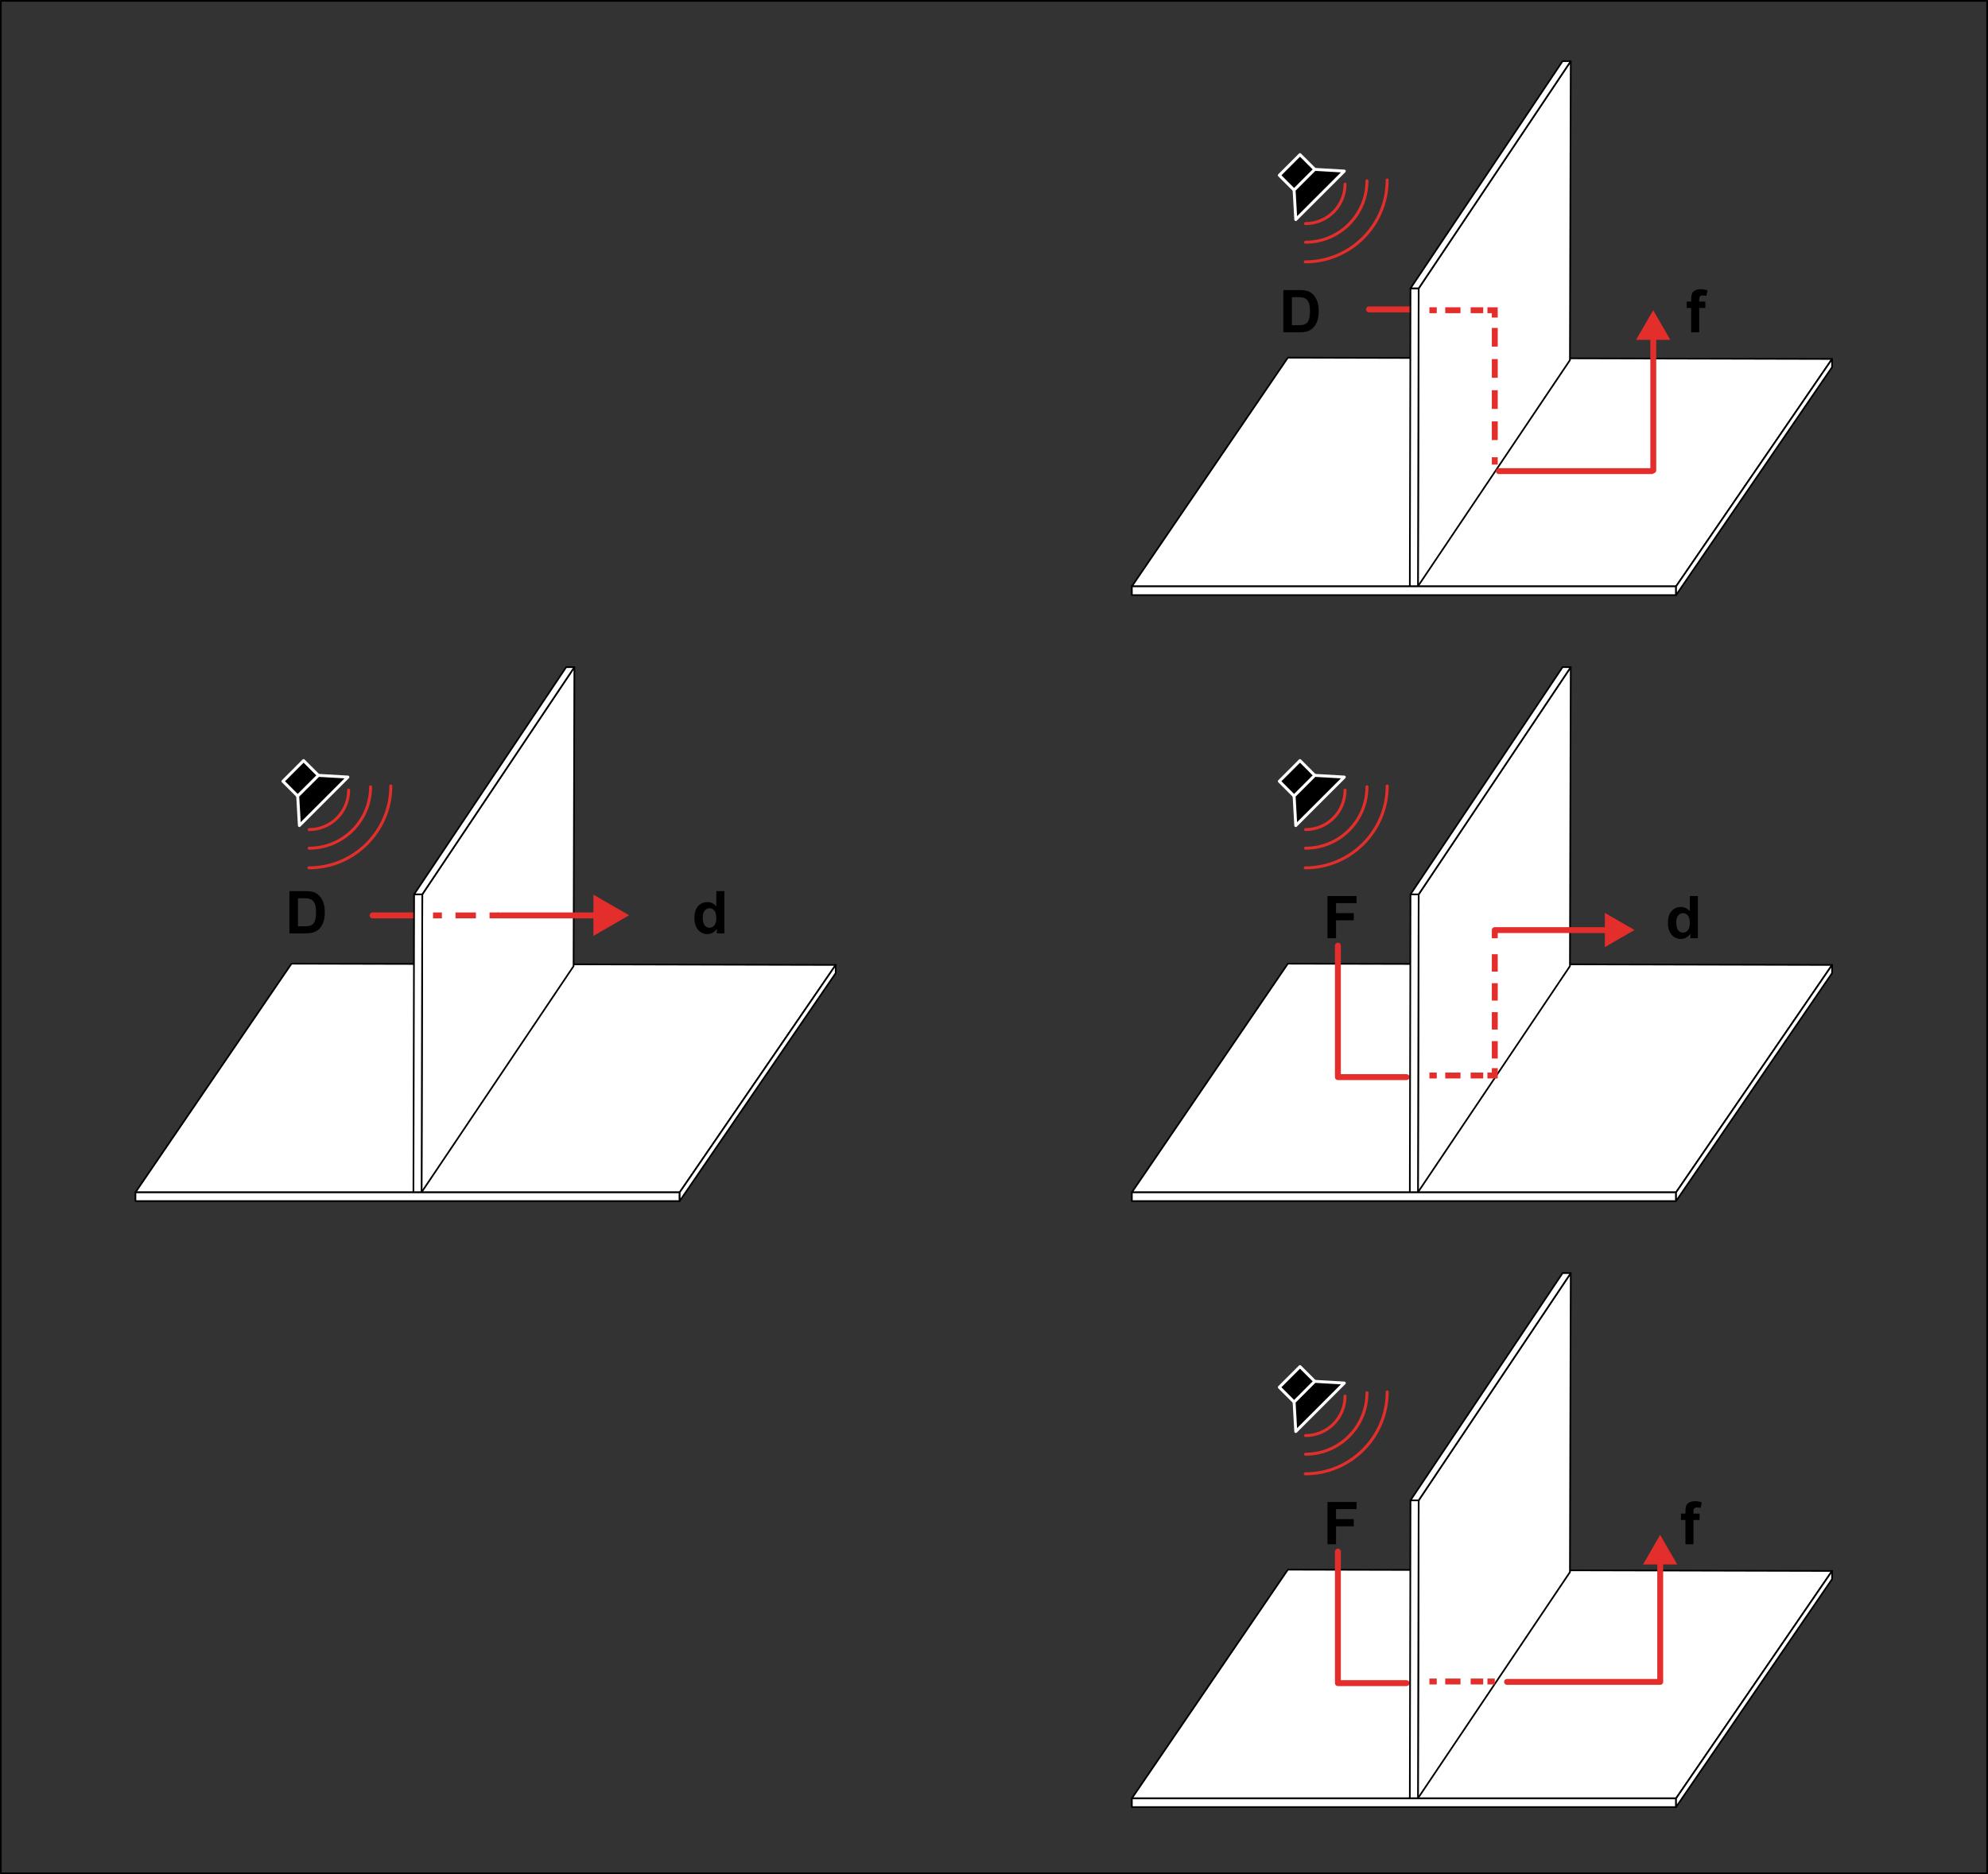 <?xml version="1.0" encoding="UTF-8"?>
<svg xmlns="http://www.w3.org/2000/svg" xmlns:xlink="http://www.w3.org/1999/xlink" width="297.89pt" height="280.88pt" viewBox="0 0 297.89 280.88" version="1.1">
<rect x="0" y="0" width="297.89" height="280.88" fill="#333333" stroke="none"/>
<defs>
<g>
<symbol overflow="visible" id="glyph0-0">
<path style="stroke:none;" d="M 5.531 0 L 5.531 -5.531 L 1.109 -5.531 L 1.109 0 Z M 1.25 -5.391 L 5.391 -5.391 L 5.391 -0.141 L 1.25 -0.141 Z M 1.25 -5.391 "/>
</symbol>
<symbol overflow="visible" id="glyph0-1">
<path style="stroke:none;" d="M 0.641 0 L 3.047 0 C 3.516 0 3.891 -0.047 4.172 -0.125 C 4.547 -0.25 4.859 -0.422 5.078 -0.641 C 5.375 -0.922 5.594 -1.297 5.75 -1.766 C 5.875 -2.125 5.938 -2.578 5.938 -3.109 C 5.938 -3.703 5.875 -4.203 5.734 -4.594 C 5.594 -5 5.391 -5.344 5.125 -5.625 C 4.859 -5.906 4.547 -6.109 4.188 -6.203 C 3.906 -6.281 3.5 -6.328 2.984 -6.328 L 0.641 -6.328 Z M 2.5 -5.266 C 3.016 -5.266 3.375 -5.25 3.547 -5.203 C 3.781 -5.141 3.984 -5.047 4.141 -4.906 C 4.297 -4.766 4.406 -4.547 4.5 -4.297 C 4.578 -4.031 4.625 -3.656 4.625 -3.172 C 4.625 -2.672 4.578 -2.297 4.5 -2 C 4.406 -1.719 4.297 -1.516 4.172 -1.391 C 4.031 -1.281 3.859 -1.188 3.656 -1.125 C 3.5 -1.094 3.234 -1.062 2.891 -1.062 L 1.922 -1.062 L 1.922 -5.266 Z M 2.5 -5.266 "/>
</symbol>
<symbol overflow="visible" id="glyph0-2">
<path style="stroke:none;" d="M 4.844 -6.328 L 3.641 -6.328 L 3.641 -4.047 C 3.266 -4.469 2.812 -4.688 2.297 -4.688 C 1.75 -4.688 1.281 -4.484 0.906 -4.078 C 0.547 -3.672 0.359 -3.094 0.359 -2.297 C 0.359 -1.531 0.547 -0.953 0.922 -0.516 C 1.312 -0.094 1.766 0.109 2.281 0.109 C 2.547 0.109 2.797 0.047 3.062 -0.078 C 3.312 -0.219 3.531 -0.422 3.719 -0.672 L 3.719 0 L 4.844 0 Z M 1.906 -3.406 C 2.094 -3.641 2.328 -3.766 2.625 -3.766 C 2.922 -3.766 3.156 -3.641 3.359 -3.406 C 3.531 -3.172 3.641 -2.797 3.641 -2.266 C 3.641 -1.797 3.531 -1.438 3.344 -1.188 C 3.141 -0.953 2.906 -0.844 2.625 -0.844 C 2.281 -0.844 2 -1 1.812 -1.312 C 1.688 -1.531 1.609 -1.891 1.609 -2.391 C 1.609 -2.844 1.703 -3.188 1.906 -3.406 Z M 1.906 -3.406 "/>
</symbol>
<symbol overflow="visible" id="glyph0-3">
<path style="stroke:none;" d="M 0.109 -3.641 L 0.781 -3.641 L 0.781 0 L 1.984 0 L 1.984 -3.641 L 2.906 -3.641 L 2.906 -4.594 L 1.984 -4.594 L 1.984 -4.922 C 1.984 -5.156 2.031 -5.312 2.109 -5.391 C 2.188 -5.469 2.312 -5.516 2.5 -5.516 C 2.672 -5.516 2.859 -5.484 3.062 -5.453 L 3.219 -6.297 C 2.891 -6.391 2.547 -6.453 2.203 -6.453 C 1.859 -6.453 1.578 -6.391 1.359 -6.266 C 1.141 -6.141 0.984 -6 0.906 -5.797 C 0.828 -5.609 0.781 -5.328 0.781 -4.938 L 0.781 -4.594 L 0.109 -4.594 Z M 0.109 -3.641 "/>
</symbol>
<symbol overflow="visible" id="glyph0-4">
<path style="stroke:none;" d="M 1.922 0 L 1.922 -2.688 L 4.578 -2.688 L 4.578 -3.766 L 1.922 -3.766 L 1.922 -5.266 L 5 -5.266 L 5 -6.328 L 0.641 -6.328 L 0.641 0 Z M 1.922 0 "/>
</symbol>
</g>
<clipPath id="clip1">
  <path d="M 0 0 L 297.891 0 L 297.891 280.879 L 0 280.879 Z M 0 0 "/>
</clipPath>
</defs>
<g id="surface1">
<path style=" stroke:none;fill-rule:nonzero;fill:rgb(100%,100%,100%);fill-opacity:1;" d="M 125.227 144.613 L 101.844 178.695 L 20.297 178.695 L 43.68 144.422 L 125.227 144.613 "/>
<path style="fill:none;stroke-width:2.5;stroke-linecap:round;stroke-linejoin:round;stroke:rgb(0%,0%,0%);stroke-opacity:1;stroke-miterlimit:4;" d="M 1252.266 1362.667 L 1018.438 1021.847 L 202.969 1021.847 L 436.797 1364.581 Z M 1252.266 1362.667 " transform="matrix(0.1,0,0,-0.1,0,280.88)"/>
<path style=" stroke:none;fill-rule:nonzero;fill:rgb(100%,100%,100%);fill-opacity:1;" d="M 86.066 99.98 L 85.945 144.793 L 63.156 178.695 L 63.277 134.031 L 86.066 99.98 "/>
<path style="fill:none;stroke-width:2.5;stroke-linecap:round;stroke-linejoin:round;stroke:rgb(0%,0%,0%);stroke-opacity:1;stroke-miterlimit:4;" d="M 860.664 1808.995 L 859.453 1360.87 L 631.562 1021.847 L 632.773 1468.487 Z M 860.664 1808.995 " transform="matrix(0.1,0,0,-0.1,0,280.88)"/>
<path style="fill:none;stroke-width:8.847;stroke-linecap:round;stroke-linejoin:round;stroke:rgb(89.452%,18.042%,16.869%);stroke-opacity:1;stroke-miterlimit:4;" d="M 558.281 1436.925 L 626.836 1436.925 " transform="matrix(0.1,0,0,-0.1,0,280.88)"/>
<path style="fill:none;stroke-width:8.847;stroke-linecap:round;stroke-linejoin:round;stroke:rgb(89.452%,18.042%,16.869%);stroke-opacity:1;stroke-miterlimit:4;" d="M 746.797 1436.925 L 898.242 1436.925 " transform="matrix(0.1,0,0,-0.1,0,280.88)"/>
<path style=" stroke:none;fill-rule:nonzero;fill:rgb(89.452%,18.042%,16.869%);fill-opacity:1;" d="M 88.922 140.258 L 94.27 137.168 L 88.922 134.082 Z M 88.922 140.258 "/>
<path style="fill:none;stroke-width:8.847;stroke-linecap:butt;stroke-linejoin:miter;stroke:rgb(89.452%,18.042%,16.869%);stroke-opacity:1;stroke-miterlimit:4;" d="M 648.867 1436.925 L 662.148 1436.925 " transform="matrix(0.1,0,0,-0.1,0,280.88)"/>
<path style="fill:none;stroke-width:8.847;stroke-linecap:butt;stroke-linejoin:miter;stroke:rgb(89.452%,18.042%,16.869%);stroke-opacity:1;stroke-dasharray:30.602,20.401;stroke-miterlimit:4;" d="M 682.539 1436.925 L 723.359 1436.925 " transform="matrix(0.1,0,0,-0.1,0,280.88)"/>
<path style="fill:none;stroke-width:8.847;stroke-linecap:butt;stroke-linejoin:miter;stroke:rgb(89.452%,18.042%,16.869%);stroke-opacity:1;stroke-miterlimit:4;" d="M 733.555 1436.925 L 746.797 1436.925 " transform="matrix(0.1,0,0,-0.1,0,280.88)"/>
<path style=" stroke:none;fill-rule:nonzero;fill:rgb(100%,100%,100%);fill-opacity:1;" d="M 61.949 178.695 L 63.172 178.695 L 63.277 134.031 L 62.051 134.031 L 61.949 178.695 "/>
<path style="fill:none;stroke-width:2.5;stroke-linecap:round;stroke-linejoin:round;stroke:rgb(0%,0%,0%);stroke-opacity:1;stroke-miterlimit:4;" d="M 619.492 1021.847 L 631.719 1021.847 L 632.773 1468.487 L 620.508 1468.487 Z M 619.492 1021.847 " transform="matrix(0.1,0,0,-0.1,0,280.88)"/>
<path style=" stroke:none;fill-rule:nonzero;fill:rgb(100%,100%,100%);fill-opacity:1;" d="M 101.844 180.004 L 101.844 178.695 L 20.297 178.695 L 20.297 180.004 L 101.844 180.004 "/>
<path style="fill:none;stroke-width:2.5;stroke-linecap:round;stroke-linejoin:round;stroke:rgb(0%,0%,0%);stroke-opacity:1;stroke-miterlimit:4;" d="M 1018.438 1008.761 L 1018.438 1021.847 L 202.969 1021.847 L 202.969 1008.761 Z M 1018.438 1008.761 " transform="matrix(0.1,0,0,-0.1,0,280.88)"/>
<path style=" stroke:none;fill-rule:nonzero;fill:rgb(100%,100%,100%);fill-opacity:1;" d="M 125.227 145.84 L 125.227 144.613 L 101.844 178.695 L 101.844 180.004 L 125.227 145.84 "/>
<path style="fill:none;stroke-width:2.5;stroke-linecap:round;stroke-linejoin:round;stroke:rgb(0%,0%,0%);stroke-opacity:1;stroke-miterlimit:4;" d="M 1252.266 1350.402 L 1252.266 1362.667 L 1018.438 1021.847 L 1018.438 1008.761 Z M 1252.266 1350.402 " transform="matrix(0.1,0,0,-0.1,0,280.88)"/>
<path style=" stroke:none;fill-rule:nonzero;fill:rgb(100%,100%,100%);fill-opacity:1;" d="M 62.051 134.031 L 63.277 134.031 L 86.066 99.98 L 84.84 99.98 L 62.051 134.031 "/>
<path style="fill:none;stroke-width:2.5;stroke-linecap:round;stroke-linejoin:round;stroke:rgb(0%,0%,0%);stroke-opacity:1;stroke-miterlimit:4;" d="M 620.508 1468.487 L 632.773 1468.487 L 860.664 1808.995 L 848.398 1808.995 Z M 620.508 1468.487 " transform="matrix(0.1,0,0,-0.1,0,280.88)"/>
<path style=" stroke:none;fill-rule:nonzero;fill:rgb(0%,0%,0%);fill-opacity:1;" d="M 44.734 119.422 L 42.398 117.086 L 45.492 113.988 L 47.832 116.328 L 44.734 119.422 "/>
<path style="fill:none;stroke-width:4.423;stroke-linecap:round;stroke-linejoin:round;stroke:rgb(100%,100%,100%);stroke-opacity:1;stroke-miterlimit:4;" d="M 447.344 1614.581 L 423.984 1637.941 L 454.922 1668.917 L 478.32 1645.519 Z M 447.344 1614.581 " transform="matrix(0.1,0,0,-0.1,0,280.88)"/>
<path style=" stroke:none;fill-rule:nonzero;fill:rgb(0%,0%,0%);fill-opacity:1;" d="M 44.863 123.723 L 44.609 119.297 L 47.707 116.203 L 52.129 116.457 L 44.863 123.723 "/>
<path style="fill:none;stroke-width:4.423;stroke-linecap:round;stroke-linejoin:round;stroke:rgb(100%,100%,100%);stroke-opacity:1;stroke-miterlimit:4;" d="M 448.633 1571.573 L 446.094 1615.831 L 477.07 1646.769 L 521.289 1644.23 Z M 448.633 1571.573 " transform="matrix(0.1,0,0,-0.1,0,280.88)"/>
<path style="fill:none;stroke-width:4.423;stroke-linecap:round;stroke-linejoin:round;stroke:rgb(89.452%,18.042%,16.869%);stroke-opacity:1;stroke-miterlimit:4;" d="M 463.281 1565.519 C 495.938 1565.519 522.422 1592.042 522.422 1624.698 " transform="matrix(0.1,0,0,-0.1,0,280.88)"/>
<path style="fill:none;stroke-width:4.423;stroke-linecap:round;stroke-linejoin:round;stroke:rgb(89.452%,18.042%,16.869%);stroke-opacity:1;stroke-miterlimit:4;" d="M 463.281 1537.628 C 514.102 1537.628 555.312 1578.8 555.312 1629.62 " transform="matrix(0.1,0,0,-0.1,0,280.88)"/>
<path style="fill:none;stroke-width:4.423;stroke-linecap:round;stroke-linejoin:round;stroke:rgb(89.452%,18.042%,16.869%);stroke-opacity:1;stroke-miterlimit:4;" d="M 462.891 1508.214 C 530.664 1508.214 585.625 1563.175 585.625 1630.948 " transform="matrix(0.1,0,0,-0.1,0,280.88)"/>
<g style="fill:rgb(0%,0%,0%);fill-opacity:1;">
  <use xlink:href="#glyph0-1" x="42.728" y="139.879"/>
</g>
<g style="fill:rgb(0%,0%,0%);fill-opacity:1;">
  <use xlink:href="#glyph0-2" x="103.696" y="139.879"/>
</g>
<path style=" stroke:none;fill-rule:nonzero;fill:rgb(100%,100%,100%);fill-opacity:1;" d="M 274.527 53.797 L 251.148 87.879 L 169.602 87.879 L 192.98 53.602 L 274.527 53.797 "/>
<path style="fill:none;stroke-width:2.5;stroke-linecap:round;stroke-linejoin:round;stroke:rgb(0%,0%,0%);stroke-opacity:1;stroke-miterlimit:4;" d="M 2745.273 2270.831 L 2511.484 1930.011 L 1696.016 1930.011 L 1929.805 2272.784 Z M 2745.273 2270.831 " transform="matrix(0.1,0,0,-0.1,0,280.88)"/>
<path style=" stroke:none;fill-rule:nonzero;fill:rgb(100%,100%,100%);fill-opacity:1;" d="M 235.367 9.164 L 235.246 53.973 L 212.461 87.879 L 212.578 43.215 L 235.367 9.164 "/>
<path style="fill:none;stroke-width:2.5;stroke-linecap:round;stroke-linejoin:round;stroke:rgb(0%,0%,0%);stroke-opacity:1;stroke-miterlimit:4;" d="M 2353.672 2717.159 L 2352.461 2269.073 L 2124.609 1930.011 L 2125.781 2376.652 Z M 2353.672 2717.159 " transform="matrix(0.1,0,0,-0.1,0,280.88)"/>
<path style="fill:none;stroke-width:8.847;stroke-linecap:round;stroke-linejoin:round;stroke:rgb(89.452%,18.042%,16.869%);stroke-opacity:1;stroke-miterlimit:4;" d="M 2051.328 2345.128 L 2119.844 2345.128 " transform="matrix(0.1,0,0,-0.1,0,280.88)"/>
<path style="fill:none;stroke-width:8.847;stroke-linecap:round;stroke-linejoin:round;stroke:rgb(89.452%,18.042%,16.869%);stroke-opacity:1;stroke-miterlimit:4;" d="M 2245.977 2102.706 L 2474.883 2102.706 " transform="matrix(0.1,0,0,-0.1,0,280.88)"/>
<path style="fill:none;stroke-width:8.847;stroke-linecap:round;stroke-linejoin:round;stroke:rgb(89.452%,18.042%,16.869%);stroke-opacity:1;stroke-miterlimit:4;" d="M 2477.344 2103.956 L 2477.344 2307.003 " transform="matrix(0.1,0,0,-0.1,0,280.88)"/>
<path style=" stroke:none;fill-rule:nonzero;fill:rgb(89.452%,18.042%,16.869%);fill-opacity:1;" d="M 250.285 50.93 L 247.723 46.492 L 245.156 50.93 Z M 250.285 50.93 "/>
<path style="fill:none;stroke-width:8.847;stroke-linecap:butt;stroke-linejoin:miter;stroke:rgb(89.452%,18.042%,16.869%);stroke-opacity:1;stroke-miterlimit:4;" d="M 2141.875 2343.878 L 2152.891 2343.878 " transform="matrix(0.1,0,0,-0.1,0,280.88)"/>
<path style="fill:none;stroke-width:8.847;stroke-linecap:butt;stroke-linejoin:miter;stroke:rgb(89.452%,18.042%,16.869%);stroke-opacity:1;stroke-dasharray:22.854,15.236;stroke-miterlimit:4;" d="M 2165.586 2343.878 L 2222.5 2343.878 " transform="matrix(0.1,0,0,-0.1,0,280.88)"/>
<path style="fill:none;stroke-width:8.847;stroke-linecap:butt;stroke-linejoin:miter;stroke:rgb(89.452%,18.042%,16.869%);stroke-opacity:1;stroke-miterlimit:4;" d="M 2228.828 2343.878 L 2239.844 2343.878 L 2239.844 2332.863 " transform="matrix(0.1,0,0,-0.1,0,280.88)"/>
<path style="fill:none;stroke-width:8.847;stroke-linecap:butt;stroke-linejoin:miter;stroke:rgb(89.452%,18.042%,16.869%);stroke-opacity:1;stroke-dasharray:28.014,18.676;stroke-miterlimit:4;" d="M 2239.844 2317.355 L 2239.844 2131.261 " transform="matrix(0.1,0,0,-0.1,0,280.88)"/>
<path style="fill:none;stroke-width:8.847;stroke-linecap:butt;stroke-linejoin:miter;stroke:rgb(89.452%,18.042%,16.869%);stroke-opacity:1;stroke-miterlimit:4;" d="M 2239.844 2123.527 L 2239.844 2112.511 " transform="matrix(0.1,0,0,-0.1,0,280.88)"/>
<path style=" stroke:none;fill-rule:nonzero;fill:rgb(100%,100%,100%);fill-opacity:1;" d="M 211.254 87.879 L 212.477 87.879 L 212.578 43.215 L 211.355 43.215 L 211.254 87.879 "/>
<path style="fill:none;stroke-width:2.5;stroke-linecap:round;stroke-linejoin:round;stroke:rgb(0%,0%,0%);stroke-opacity:1;stroke-miterlimit:4;" d="M 2112.539 1930.011 L 2124.766 1930.011 L 2125.781 2376.652 L 2113.555 2376.652 Z M 2112.539 1930.011 " transform="matrix(0.1,0,0,-0.1,0,280.88)"/>
<path style=" stroke:none;fill-rule:nonzero;fill:rgb(100%,100%,100%);fill-opacity:1;" d="M 251.148 89.188 L 251.148 87.879 L 169.602 87.879 L 169.602 89.188 L 251.148 89.188 "/>
<path style="fill:none;stroke-width:2.5;stroke-linecap:round;stroke-linejoin:round;stroke:rgb(0%,0%,0%);stroke-opacity:1;stroke-miterlimit:4;" d="M 2511.484 1916.925 L 2511.484 1930.011 L 1696.016 1930.011 L 1696.016 1916.925 Z M 2511.484 1916.925 " transform="matrix(0.1,0,0,-0.1,0,280.88)"/>
<path style=" stroke:none;fill-rule:nonzero;fill:rgb(100%,100%,100%);fill-opacity:1;" d="M 274.527 55.023 L 274.527 53.797 L 251.148 87.879 L 251.148 89.188 L 274.527 55.023 "/>
<path style="fill:none;stroke-width:2.5;stroke-linecap:round;stroke-linejoin:round;stroke:rgb(0%,0%,0%);stroke-opacity:1;stroke-miterlimit:4;" d="M 2745.273 2258.566 L 2745.273 2270.831 L 2511.484 1930.011 L 2511.484 1916.925 Z M 2745.273 2258.566 " transform="matrix(0.1,0,0,-0.1,0,280.88)"/>
<path style=" stroke:none;fill-rule:nonzero;fill:rgb(100%,100%,100%);fill-opacity:1;" d="M 211.355 43.215 L 212.578 43.215 L 235.367 9.164 L 234.145 9.164 L 211.355 43.215 "/>
<path style="fill:none;stroke-width:2.5;stroke-linecap:round;stroke-linejoin:round;stroke:rgb(0%,0%,0%);stroke-opacity:1;stroke-miterlimit:4;" d="M 2113.555 2376.652 L 2125.781 2376.652 L 2353.672 2717.159 L 2341.445 2717.159 Z M 2113.555 2376.652 " transform="matrix(0.1,0,0,-0.1,0,280.88)"/>
<path style=" stroke:none;fill-rule:nonzero;fill:rgb(0%,0%,0%);fill-opacity:1;" d="M 194.035 28.605 L 191.699 26.27 L 194.797 23.172 L 197.133 25.512 L 194.035 28.605 "/>
<path style="fill:none;stroke-width:4.423;stroke-linecap:round;stroke-linejoin:round;stroke:rgb(100%,100%,100%);stroke-opacity:1;stroke-miterlimit:4;" d="M 1940.352 2522.745 L 1916.992 2546.105 L 1947.969 2577.081 L 1971.328 2553.683 Z M 1940.352 2522.745 " transform="matrix(0.1,0,0,-0.1,0,280.88)"/>
<path style=" stroke:none;fill-rule:nonzero;fill:rgb(0%,0%,0%);fill-opacity:1;" d="M 194.164 32.902 L 193.914 28.48 L 197.008 25.387 L 201.434 25.641 L 194.164 32.902 "/>
<path style="fill:none;stroke-width:4.423;stroke-linecap:round;stroke-linejoin:round;stroke:rgb(100%,100%,100%);stroke-opacity:1;stroke-miterlimit:4;" d="M 1941.641 2479.777 L 1939.141 2523.995 L 1970.078 2554.933 L 2014.336 2552.394 Z M 1941.641 2479.777 " transform="matrix(0.1,0,0,-0.1,0,280.88)"/>
<path style="fill:none;stroke-width:4.423;stroke-linecap:round;stroke-linejoin:round;stroke:rgb(89.452%,18.042%,16.869%);stroke-opacity:1;stroke-miterlimit:4;" d="M 1956.289 2473.683 C 1988.984 2473.683 2015.469 2500.206 2015.469 2532.863 " transform="matrix(0.1,0,0,-0.1,0,280.88)"/>
<path style="fill:none;stroke-width:4.423;stroke-linecap:round;stroke-linejoin:round;stroke:rgb(89.452%,18.042%,16.869%);stroke-opacity:1;stroke-miterlimit:4;" d="M 1956.289 2445.792 C 2007.148 2445.792 2048.32 2486.964 2048.32 2537.784 " transform="matrix(0.1,0,0,-0.1,0,280.88)"/>
<path style="fill:none;stroke-width:4.423;stroke-linecap:round;stroke-linejoin:round;stroke:rgb(89.452%,18.042%,16.869%);stroke-opacity:1;stroke-miterlimit:4;" d="M 1955.898 2416.378 C 2023.711 2416.378 2078.633 2471.339 2078.633 2539.113 " transform="matrix(0.1,0,0,-0.1,0,280.88)"/>
<g style="fill:rgb(0%,0%,0%);fill-opacity:1;">
  <use xlink:href="#glyph0-1" x="191.662" y="49.796"/>
</g>
<g style="fill:rgb(0%,0%,0%);fill-opacity:1;">
  <use xlink:href="#glyph0-3" x="252.632" y="49.796"/>
</g>
<path style=" stroke:none;fill-rule:nonzero;fill:rgb(100%,100%,100%);fill-opacity:1;" d="M 274.527 144.613 L 251.148 178.695 L 169.602 178.695 L 192.98 144.422 L 274.527 144.613 "/>
<path style="fill:none;stroke-width:2.5;stroke-linecap:round;stroke-linejoin:round;stroke:rgb(0%,0%,0%);stroke-opacity:1;stroke-miterlimit:4;" d="M 2745.273 1362.667 L 2511.484 1021.847 L 1696.016 1021.847 L 1929.805 1364.581 Z M 2745.273 1362.667 " transform="matrix(0.1,0,0,-0.1,0,280.88)"/>
<path style=" stroke:none;fill-rule:nonzero;fill:rgb(100%,100%,100%);fill-opacity:1;" d="M 235.367 99.98 L 235.246 144.793 L 212.461 178.695 L 212.578 134.031 L 235.367 99.98 "/>
<path style="fill:none;stroke-width:2.5;stroke-linecap:round;stroke-linejoin:round;stroke:rgb(0%,0%,0%);stroke-opacity:1;stroke-miterlimit:4;" d="M 2353.672 1808.995 L 2352.461 1360.87 L 2124.609 1021.847 L 2125.781 1468.487 Z M 2353.672 1808.995 " transform="matrix(0.1,0,0,-0.1,0,280.88)"/>
<path style="fill:none;stroke-width:8.847;stroke-linecap:round;stroke-linejoin:round;stroke:rgb(89.452%,18.042%,16.869%);stroke-opacity:1;stroke-miterlimit:4;" d="M 2107.617 1194.542 L 2004.766 1194.542 L 2004.766 1391.652 " transform="matrix(0.1,0,0,-0.1,0,280.88)"/>
<path style="fill:none;stroke-width:8.847;stroke-linecap:round;stroke-linejoin:round;stroke:rgb(89.452%,18.042%,16.869%);stroke-opacity:1;stroke-miterlimit:4;" d="M 2239.844 1414.894 L 2412.305 1414.894 " transform="matrix(0.1,0,0,-0.1,0,280.88)"/>
<path style=" stroke:none;fill-rule:nonzero;fill:rgb(89.452%,18.042%,16.869%);fill-opacity:1;" d="M 240.48 141.938 L 244.918 139.375 L 240.48 136.812 Z M 240.48 141.938 "/>
<path style="fill:none;stroke-width:8.847;stroke-linecap:butt;stroke-linejoin:miter;stroke:rgb(89.452%,18.042%,16.869%);stroke-opacity:1;stroke-miterlimit:4;" d="M 2141.875 1196.964 L 2152.891 1196.964 " transform="matrix(0.1,0,0,-0.1,0,280.88)"/>
<path style="fill:none;stroke-width:8.847;stroke-linecap:butt;stroke-linejoin:miter;stroke:rgb(89.452%,18.042%,16.869%);stroke-opacity:1;stroke-dasharray:22.854,15.236;stroke-miterlimit:4;" d="M 2165.586 1196.964 L 2222.5 1196.964 " transform="matrix(0.1,0,0,-0.1,0,280.88)"/>
<path style="fill:none;stroke-width:8.847;stroke-linecap:butt;stroke-linejoin:miter;stroke:rgb(89.452%,18.042%,16.869%);stroke-opacity:1;stroke-miterlimit:4;" d="M 2228.828 1196.964 L 2239.844 1196.964 L 2239.844 1208.019 " transform="matrix(0.1,0,0,-0.1,0,280.88)"/>
<path style="fill:none;stroke-width:8.847;stroke-linecap:butt;stroke-linejoin:miter;stroke:rgb(89.452%,18.042%,16.869%);stroke-opacity:1;stroke-dasharray:26.048,17.366;stroke-miterlimit:4;" d="M 2239.844 1222.433 L 2239.844 1395.441 " transform="matrix(0.1,0,0,-0.1,0,280.88)"/>
<path style="fill:none;stroke-width:8.847;stroke-linecap:butt;stroke-linejoin:miter;stroke:rgb(89.452%,18.042%,16.869%);stroke-opacity:1;stroke-miterlimit:4;" d="M 2239.844 1402.667 L 2239.844 1413.683 " transform="matrix(0.1,0,0,-0.1,0,280.88)"/>
<path style=" stroke:none;fill-rule:nonzero;fill:rgb(0%,0%,0%);fill-opacity:1;" d="M 194.035 119.422 L 191.699 117.086 L 194.797 113.988 L 197.133 116.328 L 194.035 119.422 "/>
<path style="fill:none;stroke-width:4.423;stroke-linecap:round;stroke-linejoin:round;stroke:rgb(100%,100%,100%);stroke-opacity:1;stroke-miterlimit:4;" d="M 1940.352 1614.581 L 1916.992 1637.941 L 1947.969 1668.917 L 1971.328 1645.519 Z M 1940.352 1614.581 " transform="matrix(0.1,0,0,-0.1,0,280.88)"/>
<path style=" stroke:none;fill-rule:nonzero;fill:rgb(0%,0%,0%);fill-opacity:1;" d="M 194.164 123.723 L 193.914 119.297 L 197.008 116.203 L 201.434 116.457 L 194.164 123.723 "/>
<path style="fill:none;stroke-width:4.423;stroke-linecap:round;stroke-linejoin:round;stroke:rgb(100%,100%,100%);stroke-opacity:1;stroke-miterlimit:4;" d="M 1941.641 1571.573 L 1939.141 1615.831 L 1970.078 1646.769 L 2014.336 1644.23 Z M 1941.641 1571.573 " transform="matrix(0.1,0,0,-0.1,0,280.88)"/>
<path style="fill:none;stroke-width:4.423;stroke-linecap:round;stroke-linejoin:round;stroke:rgb(89.452%,18.042%,16.869%);stroke-opacity:1;stroke-miterlimit:4;" d="M 1956.289 1565.519 C 1988.984 1565.519 2015.469 1592.003 2015.469 1624.698 " transform="matrix(0.1,0,0,-0.1,0,280.88)"/>
<path style="fill:none;stroke-width:4.423;stroke-linecap:round;stroke-linejoin:round;stroke:rgb(89.452%,18.042%,16.869%);stroke-opacity:1;stroke-miterlimit:4;" d="M 1956.289 1537.628 C 2007.148 1537.628 2048.32 1578.8 2048.32 1629.62 " transform="matrix(0.1,0,0,-0.1,0,280.88)"/>
<path style="fill:none;stroke-width:4.423;stroke-linecap:round;stroke-linejoin:round;stroke:rgb(89.452%,18.042%,16.869%);stroke-opacity:1;stroke-miterlimit:4;" d="M 1955.898 1508.175 C 2023.711 1508.175 2078.633 1563.175 2078.633 1630.948 " transform="matrix(0.1,0,0,-0.1,0,280.88)"/>
<path style=" stroke:none;fill-rule:nonzero;fill:rgb(100%,100%,100%);fill-opacity:1;" d="M 211.254 178.695 L 212.477 178.695 L 212.578 134.031 L 211.355 134.031 L 211.254 178.695 "/>
<path style="fill:none;stroke-width:2.5;stroke-linecap:round;stroke-linejoin:round;stroke:rgb(0%,0%,0%);stroke-opacity:1;stroke-miterlimit:4;" d="M 2112.539 1021.847 L 2124.766 1021.847 L 2125.781 1468.487 L 2113.555 1468.487 Z M 2112.539 1021.847 " transform="matrix(0.1,0,0,-0.1,0,280.88)"/>
<path style=" stroke:none;fill-rule:nonzero;fill:rgb(100%,100%,100%);fill-opacity:1;" d="M 251.148 180.004 L 251.148 178.695 L 169.602 178.695 L 169.602 180.004 L 251.148 180.004 "/>
<path style="fill:none;stroke-width:2.5;stroke-linecap:round;stroke-linejoin:round;stroke:rgb(0%,0%,0%);stroke-opacity:1;stroke-miterlimit:4;" d="M 2511.484 1008.761 L 2511.484 1021.847 L 1696.016 1021.847 L 1696.016 1008.761 Z M 2511.484 1008.761 " transform="matrix(0.1,0,0,-0.1,0,280.88)"/>
<path style=" stroke:none;fill-rule:nonzero;fill:rgb(100%,100%,100%);fill-opacity:1;" d="M 274.527 145.84 L 274.527 144.613 L 251.148 178.695 L 251.148 180.004 L 274.527 145.84 "/>
<path style="fill:none;stroke-width:2.5;stroke-linecap:round;stroke-linejoin:round;stroke:rgb(0%,0%,0%);stroke-opacity:1;stroke-miterlimit:4;" d="M 2745.273 1350.402 L 2745.273 1362.667 L 2511.484 1021.847 L 2511.484 1008.761 Z M 2745.273 1350.402 " transform="matrix(0.1,0,0,-0.1,0,280.88)"/>
<path style=" stroke:none;fill-rule:nonzero;fill:rgb(100%,100%,100%);fill-opacity:1;" d="M 211.355 134.031 L 212.578 134.031 L 235.367 99.98 L 234.145 99.98 L 211.355 134.031 "/>
<path style="fill:none;stroke-width:2.5;stroke-linecap:round;stroke-linejoin:round;stroke:rgb(0%,0%,0%);stroke-opacity:1;stroke-miterlimit:4;" d="M 2113.555 1468.487 L 2125.781 1468.487 L 2353.672 1808.995 L 2341.445 1808.995 Z M 2113.555 1468.487 " transform="matrix(0.1,0,0,-0.1,0,280.88)"/>
<g style="fill:rgb(0%,0%,0%);fill-opacity:1;">
  <use xlink:href="#glyph0-4" x="198.274" y="140.614"/>
</g>
<g style="fill:rgb(0%,0%,0%);fill-opacity:1;">
  <use xlink:href="#glyph0-2" x="249.571" y="140.614"/>
</g>
<path style=" stroke:none;fill-rule:nonzero;fill:rgb(100%,100%,100%);fill-opacity:1;" d="M 274.527 235.434 L 251.148 269.516 L 169.602 269.516 L 192.98 235.238 L 274.527 235.434 "/>
<path style="fill:none;stroke-width:2.5;stroke-linecap:round;stroke-linejoin:round;stroke:rgb(0%,0%,0%);stroke-opacity:1;stroke-miterlimit:4;" d="M 2745.273 454.464 L 2511.484 113.644 L 1696.016 113.644 L 1929.805 456.417 Z M 2745.273 454.464 " transform="matrix(0.1,0,0,-0.1,0,280.88)"/>
<path style=" stroke:none;fill-rule:nonzero;fill:rgb(100%,100%,100%);fill-opacity:1;" d="M 235.367 190.797 L 235.246 235.609 L 212.461 269.516 L 212.578 224.852 L 235.367 190.797 "/>
<path style="fill:none;stroke-width:2.5;stroke-linecap:round;stroke-linejoin:round;stroke:rgb(0%,0%,0%);stroke-opacity:1;stroke-miterlimit:4;" d="M 2353.672 900.831 L 2352.461 452.706 L 2124.609 113.644 L 2125.781 560.284 Z M 2353.672 900.831 " transform="matrix(0.1,0,0,-0.1,0,280.88)"/>
<path style="fill:none;stroke-width:8.847;stroke-linecap:round;stroke-linejoin:round;stroke:rgb(89.452%,18.042%,16.869%);stroke-opacity:1;stroke-miterlimit:4;" d="M 2107.617 286.339 L 2004.766 286.339 L 2004.766 483.448 " transform="matrix(0.1,0,0,-0.1,0,280.88)"/>
<path style="fill:none;stroke-width:8.847;stroke-linecap:round;stroke-linejoin:round;stroke:rgb(89.452%,18.042%,16.869%);stroke-opacity:1;stroke-miterlimit:4;" d="M 2258.203 288.214 L 2487.734 288.214 L 2487.734 471.691 " transform="matrix(0.1,0,0,-0.1,0,280.88)"/>
<path style=" stroke:none;fill-rule:nonzero;fill:rgb(89.452%,18.042%,16.869%);fill-opacity:1;" d="M 251.324 234.461 L 248.762 230.023 L 246.199 234.461 Z M 251.324 234.461 "/>
<path style="fill:none;stroke-width:8.847;stroke-linecap:butt;stroke-linejoin:miter;stroke:rgb(89.452%,18.042%,16.869%);stroke-opacity:1;stroke-miterlimit:4;" d="M 2141.875 288.8 L 2152.891 288.8 " transform="matrix(0.1,0,0,-0.1,0,280.88)"/>
<path style="fill:none;stroke-width:8.847;stroke-linecap:butt;stroke-linejoin:miter;stroke:rgb(89.452%,18.042%,16.869%);stroke-opacity:1;stroke-dasharray:22.854,15.236;stroke-miterlimit:4;" d="M 2165.586 288.8 L 2222.5 288.8 " transform="matrix(0.1,0,0,-0.1,0,280.88)"/>
<path style="fill:none;stroke-width:8.847;stroke-linecap:butt;stroke-linejoin:miter;stroke:rgb(89.452%,18.042%,16.869%);stroke-opacity:1;stroke-miterlimit:4;" d="M 2228.828 288.8 L 2239.844 288.8 " transform="matrix(0.1,0,0,-0.1,0,280.88)"/>
<path style=" stroke:none;fill-rule:nonzero;fill:rgb(100%,100%,100%);fill-opacity:1;" d="M 211.254 269.516 L 212.477 269.516 L 212.578 224.852 L 211.355 224.852 L 211.254 269.516 "/>
<path style="fill:none;stroke-width:2.5;stroke-linecap:round;stroke-linejoin:round;stroke:rgb(0%,0%,0%);stroke-opacity:1;stroke-miterlimit:4;" d="M 2112.539 113.644 L 2124.766 113.644 L 2125.781 560.284 L 2113.555 560.284 Z M 2112.539 113.644 " transform="matrix(0.1,0,0,-0.1,0,280.88)"/>
<path style=" stroke:none;fill-rule:nonzero;fill:rgb(100%,100%,100%);fill-opacity:1;" d="M 251.148 270.82 L 251.148 269.516 L 169.602 269.516 L 169.602 270.82 L 251.148 270.82 "/>
<path style="fill:none;stroke-width:2.5;stroke-linecap:round;stroke-linejoin:round;stroke:rgb(0%,0%,0%);stroke-opacity:1;stroke-miterlimit:4;" d="M 2511.484 100.597 L 2511.484 113.644 L 1696.016 113.644 L 1696.016 100.597 Z M 2511.484 100.597 " transform="matrix(0.1,0,0,-0.1,0,280.88)"/>
<path style=" stroke:none;fill-rule:nonzero;fill:rgb(100%,100%,100%);fill-opacity:1;" d="M 274.527 236.656 L 274.527 235.434 L 251.148 269.516 L 251.148 270.82 L 274.527 236.656 "/>
<path style="fill:none;stroke-width:2.5;stroke-linecap:round;stroke-linejoin:round;stroke:rgb(0%,0%,0%);stroke-opacity:1;stroke-miterlimit:4;" d="M 2745.273 442.238 L 2745.273 454.464 L 2511.484 113.644 L 2511.484 100.597 Z M 2745.273 442.238 " transform="matrix(0.1,0,0,-0.1,0,280.88)"/>
<path style=" stroke:none;fill-rule:nonzero;fill:rgb(100%,100%,100%);fill-opacity:1;" d="M 211.355 224.852 L 212.578 224.852 L 235.367 190.797 L 234.145 190.797 L 211.355 224.852 "/>
<path style="fill:none;stroke-width:2.5;stroke-linecap:round;stroke-linejoin:round;stroke:rgb(0%,0%,0%);stroke-opacity:1;stroke-miterlimit:4;" d="M 2113.555 560.284 L 2125.781 560.284 L 2353.672 900.831 L 2341.445 900.831 Z M 2113.555 560.284 " transform="matrix(0.1,0,0,-0.1,0,280.88)"/>
<path style=" stroke:none;fill-rule:nonzero;fill:rgb(0%,0%,0%);fill-opacity:1;" d="M 194.035 210.238 L 191.699 207.902 L 194.797 204.809 L 197.133 207.145 L 194.035 210.238 "/>
<path style="fill:none;stroke-width:4.423;stroke-linecap:round;stroke-linejoin:round;stroke:rgb(100%,100%,100%);stroke-opacity:1;stroke-miterlimit:4;" d="M 1940.352 706.417 L 1916.992 729.777 L 1947.969 760.714 L 1971.328 737.355 Z M 1940.352 706.417 " transform="matrix(0.1,0,0,-0.1,0,280.88)"/>
<path style=" stroke:none;fill-rule:nonzero;fill:rgb(0%,0%,0%);fill-opacity:1;" d="M 194.164 214.539 L 193.914 210.117 L 197.008 207.02 L 201.434 207.273 L 194.164 214.539 "/>
<path style="fill:none;stroke-width:4.423;stroke-linecap:round;stroke-linejoin:round;stroke:rgb(100%,100%,100%);stroke-opacity:1;stroke-miterlimit:4;" d="M 1941.641 663.409 L 1939.141 707.628 L 1970.078 738.605 L 2014.336 736.066 Z M 1941.641 663.409 " transform="matrix(0.1,0,0,-0.1,0,280.88)"/>
<path style="fill:none;stroke-width:4.423;stroke-linecap:round;stroke-linejoin:round;stroke:rgb(89.452%,18.042%,16.869%);stroke-opacity:1;stroke-miterlimit:4;" d="M 1956.289 657.355 C 1988.984 657.355 2015.469 683.839 2015.469 716.495 " transform="matrix(0.1,0,0,-0.1,0,280.88)"/>
<path style="fill:none;stroke-width:4.423;stroke-linecap:round;stroke-linejoin:round;stroke:rgb(89.452%,18.042%,16.869%);stroke-opacity:1;stroke-miterlimit:4;" d="M 1956.289 629.425 C 2007.148 629.425 2048.32 670.636 2048.32 721.456 " transform="matrix(0.1,0,0,-0.1,0,280.88)"/>
<path style="fill:none;stroke-width:4.423;stroke-linecap:round;stroke-linejoin:round;stroke:rgb(89.452%,18.042%,16.869%);stroke-opacity:1;stroke-miterlimit:4;" d="M 1955.898 600.011 C 2023.711 600.011 2078.633 654.972 2078.633 722.784 " transform="matrix(0.1,0,0,-0.1,0,280.88)"/>
<g style="fill:rgb(0%,0%,0%);fill-opacity:1;">
  <use xlink:href="#glyph0-4" x="198.274" y="231.432"/>
</g>
<g style="fill:rgb(0%,0%,0%);fill-opacity:1;">
  <use xlink:href="#glyph0-3" x="251.774" y="231.432"/>
</g>
<g clip-path="url(#clip1)" clip-rule="nonzero">
<path style="fill:none;stroke-width:2.5;stroke-linecap:round;stroke-linejoin:round;stroke:rgb(0%,0%,0%);stroke-opacity:1;stroke-miterlimit:10;" d="M 2977.617 1.261 L 1.25 1.261 L 1.25 2807.55 L 2977.617 2807.55 Z M 2977.617 1.261 " transform="matrix(0.1,0,0,-0.1,0,280.88)"/>
</g>
</g>
</svg>
